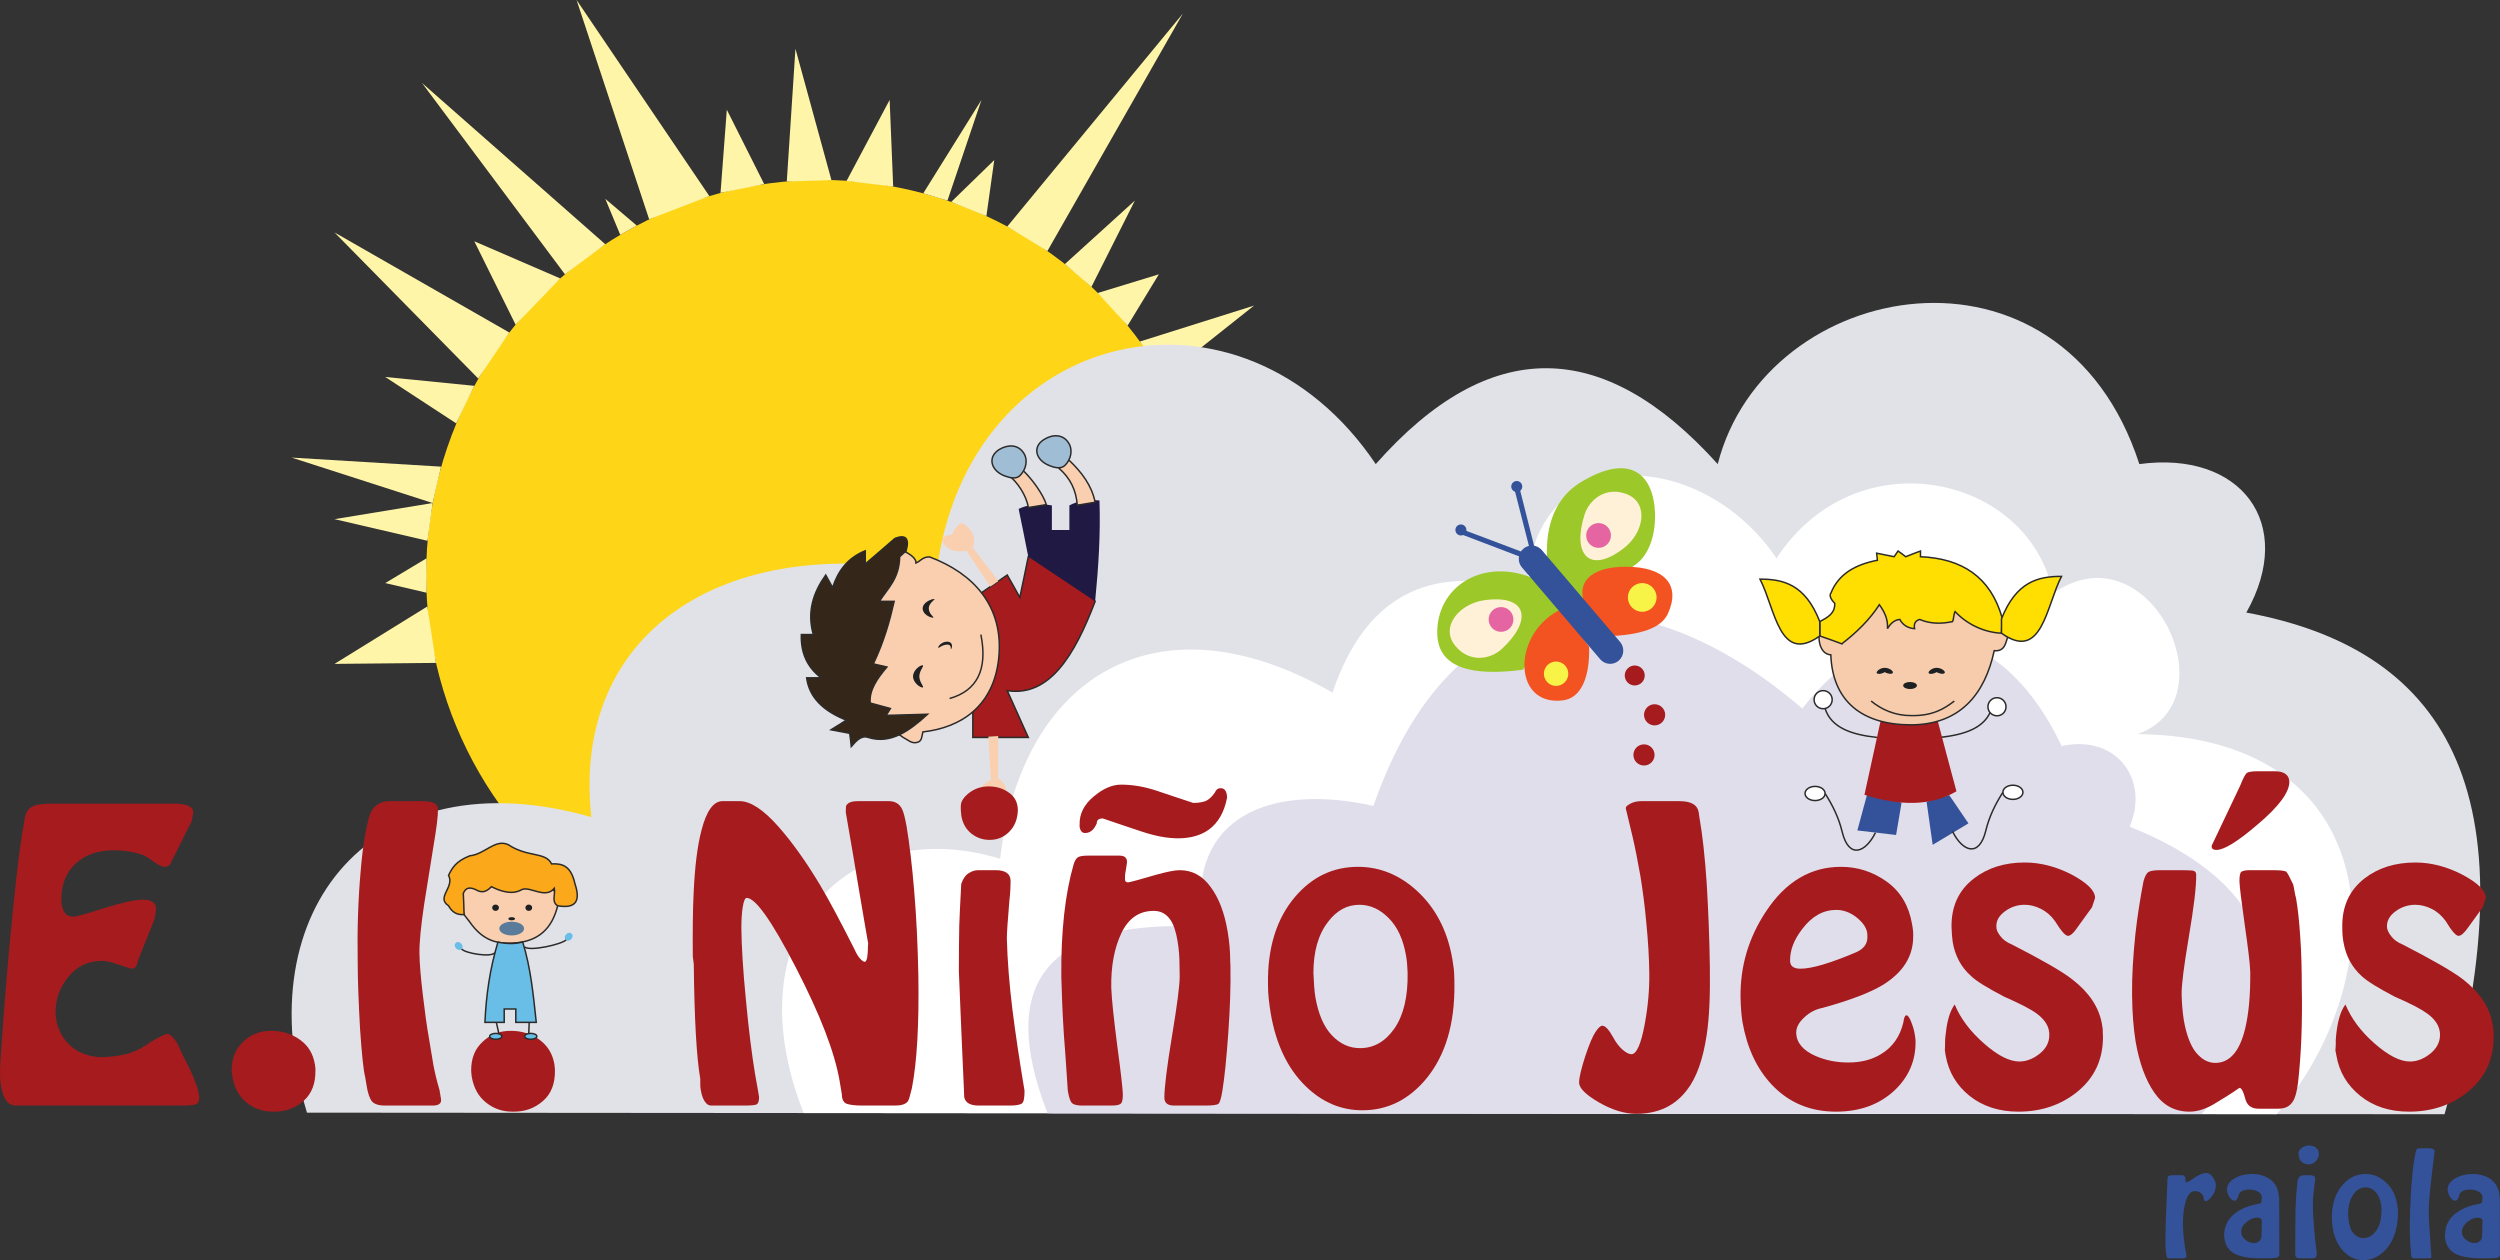 <?xml version="1.0" encoding="UTF-8"?>
<!DOCTYPE svg PUBLIC "-//W3C//DTD SVG 1.1//EN" "http://www.w3.org/Graphics/SVG/1.1/DTD/svg11.dtd">
<!-- Creator: CorelDRAW X6 -->
<svg xmlns="http://www.w3.org/2000/svg" xml:space="preserve" width="100%" height="100%" version="1.1" style="shape-rendering:geometricPrecision; text-rendering:geometricPrecision; image-rendering:optimizeQuality; fill-rule:evenodd; clip-rule:evenodd"
viewBox="0 0 12713 6408"
 xmlns:xlink="http://www.w3.org/1999/xlink">
 <rect x="0" y="0" width="12713" height="6408" fill="#333333" stroke="none"/>
 <defs>
  <style type="text/css">
   <![CDATA[
    .str1 {stroke:#2B2A29;stroke-width:7.62}
    .str0 {stroke:#A61B1E;stroke-width:7.62}
    .fil13 {fill:none}
    .fil17 {fill:#201943}
    .fil20 {fill:#342619}
    .fil7 {fill:#34529A}
    .fil22 {fill:#5A7B9A}
    .fil21 {fill:#69BEE7}
    .fil6 {fill:#9CC829}
    .fil19 {fill:#9FBDD5}
    .fil12 {fill:#A61B1E}
    .fil5 {fill:#E0DEEB}
    .fil3 {fill:#E1E2E7}
    .fil11 {fill:#E565A2}
    .fil8 {fill:#F35321}
    .fil14 {fill:#F7CCAC}
    .fil9 {fill:#F7F447}
    .fil18 {fill:#FACFAF}
    .fil23 {fill:#FBA81A}
    .fil1 {fill:#FED517}
    .fil16 {fill:#FFDE02}
    .fil10 {fill:#FFF1D7}
    .fil0 {fill:#FFF5A9}
    .fil4 {fill:white}
    .fil15 {fill:#1E2022}
    .fil2 {fill:#34529A;fill-rule:nonzero}
    .fil24 {fill:#A61B1E;fill-rule:nonzero}
   ]]>
  </style>
 </defs>
 <g id="Capa_x0020_1">
  <g id="_81947680">
   <polygon class="fil0" points="5796,1737 6377,1554 5916,1920 "/>
   <circle class="fil1" cx="4176" cy="2924" r="2009"/>
   <path class="fil2" d="M11268 6032c-1,17 -7,34 -20,51 -13,17 -24,25 -33,25 -6,0 -9,-6 -9,-19 0,-7 -5,-14 -14,-22 -10,-7 -20,-10 -30,-10 -22,0 -39,19 -49,59 -7,24 -11,54 -12,88 -1,35 1,68 5,102 1,11 3,21 4,29 1,8 3,20 7,38l2 15c0,7 -8,11 -24,11l-55 0c-11,0 -17,-1 -19,-3 -2,-2 -4,-10 -6,-23 -3,-22 -4,-55 -3,-99 0,-14 1,-40 2,-77l8 -196c0,-12 2,-19 7,-21 4,-3 11,-4 20,-4l45 0c6,0 11,1 14,4 2,3 4,7 5,11 0,7 0,12 0,14 1,4 3,7 7,7 4,0 18,-8 41,-24 23,-15 42,-23 57,-23 13,0 24,6 33,19 10,13 15,26 17,40 0,4 0,6 0,8z"/>
   <path id="1" class="fil2" d="M11591 6379c0,9 -6,15 -16,17 -10,2 -34,3 -72,3 -60,0 -105,-7 -134,-21 -34,-16 -53,-43 -57,-81 -1,-7 -2,-13 -2,-16 1,-41 16,-75 44,-101 28,-26 67,-45 116,-55 15,-2 24,-5 27,-8 3,-3 4,-12 5,-28 0,-12 -6,-21 -19,-29 -13,-7 -28,-11 -45,-11 -13,0 -25,2 -36,7 -10,5 -16,12 -18,21 -2,9 -5,16 -9,21 -3,6 -7,8 -12,8 -8,0 -16,-5 -24,-16 -8,-12 -13,-24 -14,-37 -1,-3 -1,-6 0,-7 1,-22 14,-40 39,-54 25,-15 55,-22 88,-22 34,0 63,8 87,24 28,18 44,45 48,79 1,4 1,7 2,10 0,5 1,9 1,11l1 285zm-91 -93l2 -73c1,-14 -7,-21 -24,-21 -17,0 -34,7 -51,20 -20,15 -30,32 -30,50 -1,16 6,30 20,42 14,12 29,17 44,17 11,0 20,-3 27,-9 7,-6 11,-14 12,-26z"/>
   <path id="2" class="fil2" d="M11792 5867c-1,17 -7,30 -18,40 -10,10 -22,14 -35,14 -12,0 -23,-3 -32,-11 -10,-7 -15,-18 -17,-31 -1,-5 -1,-12 -1,-19 1,-8 6,-15 17,-23 10,-8 22,-12 35,-12 14,0 26,4 36,11 10,8 15,18 15,31zm-11 506c0,12 -2,20 -6,22 -3,3 -10,4 -22,4l-56 0c-15,0 -24,-5 -25,-16 0,-1 0,-4 0,-10 0,-72 0,-144 1,-215 1,-34 3,-61 4,-83 1,-11 3,-35 7,-74 4,-10 8,-16 14,-20 6,-3 12,-5 18,-5l31 0c18,0 27,7 26,20 0,7 -1,19 -4,34 -4,37 -7,59 -7,69 -1,39 0,81 4,126 3,45 8,95 15,148z"/>
   <path id="3" class="fil2" d="M12194 6181c-3,71 -22,127 -58,169 -33,38 -73,58 -118,58 -39,0 -72,-15 -100,-44 -31,-32 -50,-75 -57,-130 -1,-9 -2,-17 -2,-26 -1,-9 -1,-18 -1,-27 2,-66 21,-118 57,-158 32,-36 70,-53 115,-53 38,0 72,14 102,42 34,31 54,72 60,125 2,12 2,22 2,28 0,7 0,12 0,16zm-84 -20c1,-11 0,-22 -1,-31 -4,-29 -13,-52 -28,-68 -15,-16 -32,-24 -52,-24 -22,0 -41,10 -57,30 -19,23 -29,54 -31,93 0,18 0,32 2,43 4,31 12,54 26,69 14,15 30,23 50,23 24,0 46,-12 63,-36 18,-23 27,-56 28,-99z"/>
   <path id="4" class="fil2" d="M12364 6393c0,3 -3,5 -9,6 -5,0 -10,0 -14,0l-51 0c-11,0 -19,-1 -22,-2 -4,-2 -6,-7 -7,-15 0,-4 -1,-7 0,-9 -3,-23 -5,-53 -6,-91 -1,-38 -1,-80 1,-126 2,-63 5,-118 10,-167 4,-49 10,-90 17,-123 2,-13 5,-20 8,-23 3,-3 8,-4 17,-4l42 0c10,0 19,2 25,6 2,1 4,2 6,5 -8,65 -15,122 -20,169 -5,48 -9,88 -10,119 -1,31 0,70 4,117 6,91 9,137 9,138z"/>
   <path id="5" class="fil2" d="M12713 6379c0,9 -5,15 -15,17 -11,2 -35,3 -73,3 -60,0 -105,-7 -134,-21 -33,-16 -52,-43 -57,-81 -1,-7 -1,-13 -1,-16 1,-41 15,-75 43,-101 28,-26 67,-45 116,-55 15,-2 24,-5 27,-8 3,-3 5,-12 5,-28 0,-12 -6,-21 -19,-29 -12,-7 -27,-11 -44,-11 -14,0 -26,2 -36,7 -11,5 -17,12 -19,21 -2,9 -5,16 -8,21 -4,6 -8,8 -13,8 -8,0 -16,-5 -24,-16 -8,-12 -12,-24 -14,-37 -1,-3 -1,-6 0,-7 1,-22 14,-40 39,-54 26,-15 55,-22 88,-22 34,0 63,8 88,24 27,18 43,45 48,79 0,4 0,7 1,10 0,5 1,9 1,11l1 285zm-91 -93l2 -73c1,-14 -7,-21 -24,-21 -17,0 -34,7 -51,20 -19,15 -29,32 -30,50 -1,16 6,30 20,42 14,12 29,17 45,17 10,0 19,-3 26,-9 7,-6 11,-14 12,-26z"/>
   <path class="fil3" d="M1561 5658c3623,3 7247,6 10870,8 477,-1686 -29,-2370 -1008,-2551 256,-454 -29,-825 -544,-755 -397,-1226 -1901,-951 -2144,0 -580,-644 -1159,-656 -1739,0 -679,-1009 -2072,-716 -2234,552 -1097,-210 -1857,315 -1755,1243 -1110,-316 -1757,471 -1446,1503z"/>
   <path class="fil4" d="M4087 5660c2496,2 4993,4 7490,6 607,-699 586,-1919 -707,-1933 483,-171 59,-1060 -430,-715 -115,-599 -997,-804 -1406,-179 -394,-582 -1257,-590 -1269,167 -448,-136 -809,-17 -989,516 -893,-513 -1582,-81 -1690,845 -774,-234 -1362,376 -999,1293z"/>
   <path class="fil5" d="M5327 5661c1956,1 3913,3 5869,4 512,-564 446,-1137 -366,-1461 103,-246 -74,-471 -346,-410 -331,-696 -914,-715 -1319,-191 -819,-704 -1759,-714 -2181,495 -506,-113 -956,40 -869,614 -775,-36 -1053,270 -788,949z"/>
   <path class="fil6" d="M7812 2947c-267,-121 -512,37 -503,280 6,173 183,212 434,179 75,-95 149,-190 224,-284 -52,-59 -103,-117 -155,-175z"/>
   <path class="fil6" d="M7867 2841c-9,-172 45,-310 167,-386 260,-160 374,-38 382,151 5,140 -47,233 -106,270 -88,61 -176,123 -264,185 -60,-73 -119,-147 -179,-220z"/>
   <circle class="fil7" cx="7713" cy="2474" r="28"/>
   <circle class="fil7" cx="7429" cy="2695" r="28"/>
   <path class="fil7" d="M7433 2704l0 0c2,-6 10,-10 17,-7l286 108c7,3 10,10 8,17l0 0c-3,7 -10,10 -17,8l-286 -109c-7,-2 -11,-10 -8,-17z"/>
   <path class="fil7" d="M7795 2802l0 0c-7,1 -15,-3 -16,-10l-76 -297c-1,-7 3,-14 10,-16l0 0c7,-2 14,3 16,10l75 297c2,7 -3,14 -9,16z"/>
   <path class="fil8" d="M7944 3096c46,64 92,128 137,193 4,146 -36,263 -137,273 -258,28 -254,-352 0,-466z"/>
   <path class="fil8" d="M8053 3056c-31,-106 50,-175 218,-174 191,1 279,90 210,240 -29,60 -107,102 -278,112 -50,-60 -100,-119 -150,-178z"/>
   <circle class="fil9" cx="8351" cy="3038" r="73"/>
   <circle class="fil9" cx="7913" cy="3426" r="62"/>
   <path class="fil10" d="M8058 2616c26,-79 112,-145 217,-102 111,46 85,195 -18,274 -176,135 -264,31 -199,-172z"/>
   <path class="fil10" d="M7637 3300c-61,56 -169,71 -239,-19 -74,-94 22,-211 151,-229 220,-30 245,103 88,248z"/>
   <circle class="fil11" cx="7633" cy="3150" r="63"/>
   <circle class="fil11" cx="8129" cy="2723" r="63"/>
   <circle class="fil12 str0" cx="8313" cy="3435" r="47"/>
   <circle class="fil12 str0" cx="8414" cy="3635" r="50"/>
   <circle class="fil12 str0" cx="8360" cy="3839" r="50"/>
   <path class="fil7" d="M7747 2790l0 0c28,-24 71,-20 94,8l398 467c24,29 20,71 -8,95l0 0c-28,24 -71,20 -94,-8l-398 -467c-24,-28 -20,-71 8,-95z"/>
   <polygon class="fil0" points="2173,3084 1701,3376 2217,3371 "/>
   <polygon class="fil0" points="2169,3014 1959,2965 2169,2839 "/>
   <polygon class="fil0" points="2174,2750 1701,2640 2200,2558 "/>
   <polygon class="fil0" points="1483,2327 2200,2558 2243,2373 "/>
   <polygon class="fil0" points="2320,2153 1959,1917 2412,1962 "/>
   <polygon class="fil0" points="2432,1925 1701,1182 2590,1691 "/>
   <polygon class="fil0" points="2622,1651 2412,1227 2849,1416 "/>
   <polygon class="fil0" points="2873,1395 2146,422 3078,1242 "/>
   <polygon class="fil0" points="3154,1194 3078,1011 3238,1147 "/>
   <polygon class="fil0" points="3301,1115 2932,0 3607,997 "/>
   <polygon class="fil0" points="3664,981 3696,558 3886,936 "/>
   <polygon class="fil0" points="4001,923 4045,248 4228,916 "/>
   <polygon class="fil0" points="4305,920 4524,508 4542,949 "/>
   <polygon class="fil0" points="4695,983 4991,508 4818,1020 "/>
   <polygon class="fil0" points="5016,1099 5056,814 4837,1027 "/>
   <polygon class="fil0" points="5122,1152 6015,69 5326,1277 "/>
   <polygon class="fil0" points="5415,1343 5771,1020 5550,1459 "/>
   <polygon class="fil0" points="5893,1395 5734,1656 5582,1490 "/>
   <ellipse class="fil4 str1" cx="9230" cy="4035" rx="51" ry="36"/>
   <path class="fil13 str1" d="M9281 4035c40,63 70,125 87,196 34,138 118,106 169,3"/>
   <polygon class="fil7" points="9494,4042 9445,4223 9642,4246 9670,4081 "/>
   <polygon class="fil7" points="9797,4077 9828,4296 10010,4187 9912,4043 "/>
   <ellipse class="fil4 str1" cx="10236" cy="4029" rx="51" ry="36"/>
   <path class="fil13 str1" d="M10185 4029c-40,63 -70,125 -87,196 -34,137 -118,106 -169,3"/>
   <path class="fil13 str1" d="M9281 3603c31,98 135,133 264,147"/>
   <path class="fil13 str1" d="M10128 3603c-31,98 -135,133 -264,147"/>
   <circle class="fil4 str1" cx="9271" cy="3558" r="46"/>
   <circle class="fil4 str1" cx="10155" cy="3594" r="46"/>
   <path class="fil12" d="M9563 3667c97,27 194,26 291,0 31,119 63,238 95,357 -131,77 -291,74 -468,18 27,-125 55,-250 82,-375z"/>
   <g>
    <path class="fil14 str1" d="M9250 3236c-1,49 19,91 60,94 9,233 155,356 408,356 248,-1 375,-154 423,-377 58,5 58,-47 69,-69 -138,-118 -339,-153 -518,-247 -160,93 -282,150 -442,243z"/>
    <path class="fil13 str1" d="M9515 3565c54,44 121,74 203,74 111,2 169,-35 220,-74"/>
    <ellipse class="fil15" cx="9713" cy="3486" rx="35" ry="18"/>
    <path class="fil15" d="M9584 3396c23,0 42,15 42,23 0,8 -16,12 -42,-1 -23,13 -41,10 -41,2 0,-7 18,-24 41,-24z"/>
    <path class="fil15" d="M9848 3396c23,0 42,15 42,23 0,8 -16,12 -42,-1 -23,13 -41,10 -41,2 0,-7 18,-24 41,-24z"/>
   </g>
   <path class="fil16 str1" d="M9366 3274c75,-58 141,-122 191,-199 26,36 45,75 41,122 16,-27 36,-45 63,-47 15,28 40,44 75,47 -5,-25 4,-41 26,-47 54,23 110,23 167,11 6,-11 6,-40 13,-51 62,66 149,106 236,110 1,-27 2,-53 3,-79 -59,-208 -205,-301 -415,-310 0,-10 0,-20 0,-29 -25,9 -50,19 -75,29 -13,-10 -26,-20 -39,-29 -6,9 -13,19 -20,29 -30,-6 -59,-12 -89,-18 1,12 3,24 4,36 -114,22 -198,71 -236,166 -9,12 -4,29 19,53 2,52 -37,72 -76,93 0,24 0,48 0,73 38,13 75,26 112,40z"/>
   <path class="fil16 str1" d="M9254 3161c-74,-190 -186,-216 -304,-216 78,151 98,436 304,289 0,-25 0,-49 0,-73z"/>
   <path class="fil16 str1" d="M10178 3147c75,-190 187,-216 305,-216 -78,152 -99,436 -305,289 0,-24 0,-49 0,-73z"/>
   <path class="fil12 str1" d="M4947 3603c0,49 0,98 0,147 94,0 188,0 282,0 -36,-79 -71,-159 -107,-238 214,33 342,-178 447,-454 -98,-126 -210,-203 -340,-227 -14,69 -28,138 -43,207 -21,-38 -42,-76 -64,-114 -43,30 -87,60 -131,90 -14,196 -29,393 -44,589z"/>
   <path class="fil17" d="M5180 2588c45,-22 101,-29 169,-18 0,41 0,83 0,125 30,0 59,0 89,0 0,-42 0,-84 0,-125 45,-24 97,-30 153,-25 6,168 -5,340 -22,513 -114,-76 -227,-152 -340,-227 -16,-81 -32,-162 -49,-243z"/>
   <path class="fil18 str1" d="M5203 2393c45,43 100,118 118,173 -31,5 -61,10 -92,15 -8,-60 -57,-132 -98,-162 24,-9 48,-17 72,-26z"/>
   <path class="fil18 str1" d="M5386 2382c16,-15 32,-29 48,-44 66,62 118,131 135,216 -31,5 -61,10 -91,15 -5,-75 -35,-137 -92,-187z"/>
   <path class="fil19 str1" d="M5106 2419c-68,-28 -85,-95 -25,-133 43,-26 97,-28 126,20 22,36 9,84 -21,113 -18,18 -48,12 -80,0z"/>
   <path class="fil19 str1" d="M5335 2367c-69,-28 -86,-95 -26,-132 43,-27 97,-29 126,19 22,36 10,84 -20,113 -19,18 -49,13 -80,0z"/>
   <path class="fil18 str1" d="M4593 2801c43,20 66,41 65,62 23,-10 35,-32 69,-31 224,84 378,251 352,513 -25,246 -191,355 -386,377 -6,24 -4,46 -28,53 -29,8 -45,-11 -72,-25 -197,-133 -311,-305 -286,-501 22,-177 134,-326 286,-448z"/>
   <path class="fil20 str1" d="M4608 2801c18,-67 -5,-83 -57,-63 -50,44 -101,87 -151,130 0,-22 0,-45 0,-67 -92,37 -139,105 -166,187 -12,-21 -23,-43 -35,-64 -63,89 -96,187 -63,303 -20,0 -40,0 -61,0 -3,90 28,165 101,220 -25,0 -50,0 -74,0 13,98 83,168 202,215 -26,17 -52,33 -78,49 32,6 63,12 95,18 3,23 6,45 8,67 26,-30 52,-58 86,-46 114,36 210,-34 302,-118 -70,2 -141,4 -211,6 7,-12 15,-23 22,-35 -34,-9 -69,-19 -103,-28 -6,-66 36,-125 85,-183 -23,-5 -46,-11 -69,-16 55,-116 83,-218 106,-318 -25,0 -50,0 -75,0 42,-67 101,-114 103,-227 11,-10 22,-20 33,-30z"/>
   <path class="fil15" d="M4691 3383c13,0 -16,25 -16,57 0,31 29,56 16,56 -13,0 -48,-25 -48,-56 0,-32 35,-57 48,-57z"/>
   <path class="fil15" d="M4750 3046c13,0 -27,17 -27,48 0,31 34,47 21,47 -13,0 -52,-16 -52,-47 0,-31 45,-48 58,-48z"/>
   <path class="fil15" d="M4817 3263c28,0 27,27 20,37 -7,10 8,-22 -20,-22 -28,0 -46,23 -46,15 0,-8 18,-30 46,-30z"/>
   <path class="fil13 str1" d="M4829 3552c138,-39 195,-145 159,-325"/>
   <polygon class="fil18" points="5036,2983 4914,2801 4947,2785 5077,2955 "/>
   <path class="fil18" d="M4841 2718c40,-77 58,-67 96,-19 12,15 25,46 10,86 -11,5 -22,10 -33,16 -45,8 -82,0 -108,-27 -25,-30 -17,-49 35,-56z"/>
   <path class="fil18" d="M5031 4075c78,37 86,18 88,-43 0,-19 -8,-52 -44,-75 -12,3 -24,5 -36,8 -41,21 -65,49 -70,86 -2,39 16,50 62,24z"/>
   <path class="fil18 str1" d="M2389 4689c67,95 137,110 214,107 139,-5 205,-78 233,-190 22,-119 -137,-132 -277,-156 -129,1 -255,7 -199,201 10,13 19,25 29,38z"/>
   <path class="fil21 str1" d="M2532 4791c-41,136 -60,272 -66,408 33,0 65,0 98,0 0,-23 0,-45 0,-68 19,0 39,0 59,0 0,23 0,45 0,68 38,0 66,0 104,0 -15,-140 -28,-277 -69,-409 -33,10 -76,11 -126,1z"/>
   <path class="fil13 str1" d="M2347 4825c14,22 153,46 170,19"/>
   <path class="fil13 str1" d="M2880 4778c-16,23 -189,62 -212,37"/>
   <ellipse class="fil21" transform="matrix(0.419 0.449 -0.449 0.419 2332.4 4810.69)" rx="35" ry="29"/>
   <ellipse class="fil21" transform="matrix(-0.419 0.449 0.449 0.419 2891.95 4763.47)" rx="35" ry="29"/>
   <ellipse class="fil22" cx="2602" cy="4722" rx="63" ry="35"/>
   <ellipse class="fil15" cx="2520" cy="4616" rx="17" ry="16"/>
   <ellipse class="fil15" cx="2689" cy="4616" rx="17" ry="16"/>
   <ellipse class="fil15" cx="2602" cy="4672" rx="17" ry="8"/>
   <path class="fil23 str1" d="M2417 4523c37,22 58,10 82,-14 50,25 108,43 156,14 43,-16 119,50 164,-6 6,33 -16,69 17,89 98,17 115,-30 88,-111 -21,-96 -68,-104 -119,-102 -32,-63 -120,-31 -221,-98 -67,-30 -118,49 -195,57 -72,28 -90,63 -108,99 32,62 -65,112 0,155 16,29 39,48 79,45 -1,-36 -2,-72 -4,-108 13,-32 35,-31 61,-20z"/>
   <path class="fil24" d="M1013 5587c0,16 -7,26 -20,30 -13,3 -39,5 -77,5l-817 0 -18 0c-20,0 -36,-8 -49,-25 -12,-17 -21,-40 -26,-69 -4,-24 -6,-48 -6,-75 0,-26 6,-124 19,-295 13,-170 29,-357 50,-560 20,-203 40,-350 58,-441 5,-28 18,-46 38,-56 19,-9 49,-14 88,-14l633 0c64,0 97,15 97,44l-8 44 -103 206c-6,18 -17,27 -35,27 -10,0 -23,-5 -37,-14 -20,-13 -37,-24 -50,-34 -13,-9 -36,-18 -68,-25 -32,-7 -67,-11 -105,-11 -81,0 -145,23 -194,69 -48,46 -72,107 -71,182 0,5 0,14 2,26 7,41 27,61 59,61 12,0 64,-14 157,-44 93,-29 158,-43 195,-43 45,0 68,15 69,47l-7 48 -86 216c-4,27 -15,40 -31,40 -4,0 -26,-7 -64,-20 -39,-13 -68,-20 -85,-20 -72,0 -130,27 -174,82 -44,55 -66,115 -64,183 -1,7 0,18 3,33 9,52 31,95 68,130 37,36 87,56 151,62 47,0 92,-5 134,-15 42,-10 83,-30 124,-60 21,-13 40,-23 56,-31 16,-8 27,-12 33,-12 12,0 27,14 47,43 23,49 46,97 71,145 23,53 37,92 41,117 2,12 3,20 2,24z"/>
   <path id="1" class="fil24" d="M1604 5443c1,67 -19,119 -60,155 -42,37 -91,55 -148,55l-9 0c-49,0 -94,-15 -133,-46 -38,-31 -63,-74 -72,-131 -3,-15 -4,-26 -4,-33 0,-61 20,-110 59,-146 39,-37 86,-55 142,-55 56,0 104,15 146,45 42,30 67,71 76,124 2,14 4,25 3,32z"/>
   <path id="2" class="fil24" d="M2243 5591c2,21 -13,31 -43,31l-242 0c-34,0 -56,-8 -68,-23 -11,-15 -20,-42 -26,-80l-7 -42c-9,-34 -17,-115 -26,-244 -7,-129 -12,-243 -12,-341 -3,-163 2,-320 16,-473 10,-119 26,-210 45,-275 8,-22 21,-39 38,-52 17,-12 39,-18 67,-18l158 0c31,0 53,3 66,11 13,7 19,18 18,33 1,29 -7,93 -24,193 -23,146 -39,242 -46,287 -17,114 -25,198 -24,252 1,54 7,124 17,207 10,85 20,160 32,227 8,50 16,94 22,132 7,38 17,80 31,127l8 48z"/>
   <path id="3" class="fil24" d="M2822 5443c1,67 -19,119 -60,155 -42,37 -91,55 -148,55l-9 0c-50,0 -94,-15 -133,-46 -39,-31 -63,-74 -73,-131 -2,-15 -3,-26 -3,-33 0,-61 19,-110 59,-146 39,-37 86,-55 142,-55 55,0 104,15 146,45 41,30 67,71 76,124 2,14 3,25 3,32z"/>
   <path id="4" class="fil24" d="M4670 4958c4,252 -7,444 -33,576 -9,37 -15,59 -20,66 -11,15 -33,22 -65,22l-164 0c-38,0 -65,-3 -82,-9 -16,-6 -25,-22 -25,-48 -4,-26 -8,-49 -11,-66 -25,-147 -99,-339 -222,-577 -122,-237 -206,-356 -251,-356 -8,0 -15,15 -20,46 -5,31 -7,67 -7,108 1,91 8,212 23,363 14,151 30,278 47,381 4,20 7,41 11,61 4,25 7,43 9,53 0,21 -4,33 -12,38 -9,4 -29,6 -61,6l-156 0 -13 0c-11,0 -21,-4 -28,-13 -12,-13 -21,-34 -26,-64 -2,-10 -3,-20 -3,-29 0,-10 0,-20 0,-30 -19,-109 -30,-304 -33,-583l-5 -40c-1,-128 0,-234 4,-316 6,-137 19,-245 40,-324 25,-99 61,-149 107,-149l88 0c54,0 120,43 196,129 69,78 140,177 212,297 49,83 107,192 174,325 10,22 19,38 29,49 10,11 18,17 24,17 6,0 10,-8 13,-23 2,-16 4,-36 4,-61l1 -8c-4,-21 -10,-55 -18,-104 -8,-48 -17,-101 -27,-158 -10,-60 -21,-124 -32,-191 -12,-67 -24,-139 -37,-215 0,-16 1,-26 1,-31 6,-17 26,-26 60,-26l158 0c32,0 55,14 68,42 7,14 14,43 22,85 15,90 28,200 39,331 11,131 18,274 21,426z"/>
   <path id="5" class="fil24" d="M5176 4118c-1,47 -16,84 -44,112 -28,28 -61,41 -99,41 -34,0 -65,-10 -92,-31 -28,-22 -45,-51 -52,-89 -2,-15 -4,-33 -3,-54 0,-21 14,-43 42,-65 29,-22 62,-33 100,-33 40,0 74,11 103,32 30,21 44,50 45,87zm34 1429c0,36 -4,57 -13,64 -9,7 -30,11 -62,11l-158 0c-44,0 -69,-15 -74,-44 0,-3 0,-13 -1,-31 -9,-202 -18,-404 -26,-607 0,-95 1,-173 2,-233 1,-31 4,-101 10,-212 9,-26 21,-44 37,-54 16,-11 33,-16 50,-16l88 0c51,0 77,19 76,57 0,21 -1,53 -6,97 -9,103 -13,168 -13,194 3,110 12,229 28,358 16,128 37,267 62,416z"/>
   <path id="6" class="fil24" d="M6257 4909c2,103 -2,218 -11,346 -9,127 -19,225 -30,292 -6,39 -13,60 -20,66 -7,6 -30,9 -68,9l-127 0 -31 0c-32,0 -48,-13 -49,-39 0,-53 13,-158 39,-315 26,-157 39,-258 39,-303l-1 -57c0,-41 -3,-82 -10,-123 -8,-48 -20,-84 -36,-107 -21,-31 -49,-46 -85,-46 -73,0 -128,37 -164,112 -36,75 -54,168 -52,279 2,55 12,151 30,291 19,139 28,223 29,251 0,28 -4,44 -13,49 -8,6 -24,8 -48,8l-145 0c-25,0 -42,-4 -51,-11 -9,-7 -17,-28 -23,-64 -8,-126 -15,-221 -20,-286 -7,-108 -11,-207 -13,-294 -2,-231 19,-421 63,-573 6,-19 14,-31 24,-36 10,-5 27,-7 50,-7l158 0c27,0 40,11 39,35 -2,13 -4,24 -5,33 -4,20 -6,35 -5,46 -2,14 3,22 16,22 6,0 55,-13 147,-40 52,-14 90,-22 115,-22 63,0 116,28 157,85 42,56 71,132 87,228 8,47 13,98 13,154l1 17zm-17 -853c-14,73 -45,128 -93,163 -41,29 -93,44 -156,44 -54,0 -114,-11 -181,-33 -67,-22 -134,-45 -202,-68 -21,0 -31,8 -31,26 -9,19 -18,32 -28,38 -9,7 -20,10 -32,10 -9,0 -16,-4 -21,-13 -5,-9 -7,-19 -6,-31 -1,-54 23,-101 71,-141 48,-41 95,-61 140,-61 60,0 121,11 181,31 61,21 123,41 186,62 27,0 48,-4 64,-10 15,-7 31,-21 46,-43 6,-15 16,-22 29,-22 21,0 32,16 33,48z"/>
   <path id="7" class="fil24" d="M7396 5005c2,201 -45,360 -142,479 -89,108 -198,162 -326,162 -109,0 -205,-41 -289,-123 -91,-89 -150,-212 -177,-369 -4,-23 -7,-47 -10,-72 -3,-25 -4,-51 -4,-77 -3,-186 44,-335 139,-446 87,-101 193,-151 319,-151 108,0 207,39 295,118 98,88 160,206 185,354 6,35 9,62 9,81 1,19 1,34 1,44zm-238 -57c-1,-31 -3,-60 -8,-88 -14,-82 -43,-146 -88,-191 -44,-45 -94,-68 -149,-68 -62,0 -115,28 -159,86 -51,65 -75,153 -75,261 2,51 5,92 10,123 15,86 43,151 84,194 41,43 88,65 143,65 70,0 128,-33 175,-100 46,-67 69,-161 67,-282z"/>
   <path id="8" class="fil24" d="M8695 4922c2,140 -3,254 -16,340 -19,126 -52,220 -102,283 -61,79 -146,119 -256,119 -60,0 -124,-20 -190,-58 -67,-39 -100,-72 -101,-100 0,-27 11,-71 31,-134 21,-63 39,-105 53,-125 14,-21 25,-31 34,-31 15,0 33,19 54,57 15,28 31,49 49,65 18,15 33,23 45,23 26,0 49,-51 68,-154 17,-92 24,-178 23,-258 -1,-80 -6,-165 -15,-255 -8,-90 -19,-169 -30,-238 -14,-79 -27,-146 -40,-201 -13,-55 -24,-102 -34,-142 -3,-8 5,-17 22,-26 17,-9 36,-13 57,-13l192 0c60,0 92,18 99,55 2,11 3,21 4,28 16,91 28,203 37,336 8,134 14,276 16,429z"/>
   <path id="9" class="fil24" d="M9741 5296c1,97 -34,179 -105,247 -77,73 -177,110 -300,110 -131,0 -240,-46 -326,-137 -77,-82 -126,-188 -149,-318 -6,-37 -9,-79 -10,-126 -2,-159 41,-304 130,-438 100,-151 227,-226 381,-226 85,0 162,25 232,75 71,51 113,123 129,215 5,27 7,47 6,62 1,101 -50,184 -155,249 -65,39 -167,78 -305,116 -36,7 -67,23 -94,49 -28,25 -41,51 -41,79 2,50 35,89 99,117 51,22 106,33 166,33 65,0 120,-14 167,-43 58,-35 96,-89 113,-161 3,-24 8,-36 16,-36 7,0 15,11 24,34 9,23 15,44 18,63 3,16 4,28 4,36zm-245 -537c1,-31 -15,-60 -49,-89 -33,-28 -70,-43 -109,-43 -66,0 -124,32 -173,97 -42,54 -63,108 -62,162 0,27 18,40 53,40 29,0 67,-7 114,-21 46,-14 99,-33 158,-58 48,-18 71,-47 68,-88z"/>
   <path id="10" class="fil24" d="M10694 5266c2,120 -43,216 -133,288 -83,66 -182,99 -297,99 -98,0 -181,-27 -248,-80 -67,-54 -107,-122 -122,-206 -1,-8 -3,-17 -4,-26 1,-12 1,-25 1,-38 0,-14 1,-31 4,-50 7,-67 23,-115 45,-145 30,72 80,138 150,199 69,61 129,91 179,91 33,0 66,-12 97,-35 38,-28 56,-62 55,-101 1,-40 -21,-76 -64,-108 -30,-22 -86,-51 -166,-86 -84,-44 -140,-78 -167,-104 -51,-45 -82,-103 -94,-173 -3,-21 -5,-46 -6,-75 -2,-106 36,-189 114,-249 70,-54 156,-81 258,-81 81,0 161,21 240,62 78,42 118,81 118,118 -5,17 -11,33 -16,48l-73 101c-19,29 -36,44 -49,44 -13,0 -35,-25 -66,-75 -19,-27 -43,-48 -71,-62 -28,-14 -55,-21 -83,-21 -37,0 -70,11 -100,33 -30,22 -45,47 -44,77 -1,15 6,31 20,49 14,19 34,33 59,43 156,80 259,139 309,179 85,66 134,141 149,226 1,9 3,18 4,27 0,15 0,25 1,31z"/>
   <path id="11" class="fil24" d="M11705 5023c2,86 1,170 -2,251 -3,81 -9,159 -17,232 -6,47 -15,79 -27,96 -15,24 -39,36 -73,36l-101 0c-37,0 -60,-18 -68,-53 -9,-35 -19,-53 -29,-53 -46,32 -90,59 -132,84 -42,24 -83,37 -122,37 -75,0 -134,-32 -179,-97 -45,-65 -76,-151 -95,-260 -11,-67 -17,-146 -18,-238 -1,-92 5,-195 17,-309 10,-90 24,-178 41,-267 7,-26 16,-42 26,-48 10,-6 30,-9 61,-9l101 0c35,0 57,1 66,3 9,3 14,9 14,19 1,62 -12,167 -37,315 -25,149 -38,247 -37,295 1,47 5,91 11,130 13,75 34,130 62,165 29,35 61,53 98,53 73,0 124,-58 152,-174 18,-74 27,-170 26,-287 -1,-41 -11,-122 -28,-241 -17,-119 -26,-193 -27,-221 0,-28 3,-44 10,-49 8,-5 21,-8 42,-8l118 0c39,0 62,3 68,8 6,5 17,26 34,62 2,3 4,14 7,31 3,18 6,32 9,42 9,51 16,116 21,194 6,79 8,165 8,261zm-63 -1048c0,54 -54,127 -161,217 -101,87 -171,130 -209,130 -19,0 -27,-7 -25,-22l144 -303c15,-38 27,-60 34,-66 8,-6 28,-9 58,-9l84 0c48,0 73,18 75,53z"/>
   <path id="12" class="fil24" d="M12681 5266c1,120 -43,216 -134,288 -82,66 -181,99 -297,99 -98,0 -181,-27 -247,-80 -67,-54 -108,-122 -122,-206 -2,-8 -3,-17 -5,-26 1,-12 2,-25 2,-38 -1,-14 1,-31 3,-50 8,-67 23,-115 46,-145 30,72 79,138 149,199 70,61 129,91 179,91 34,0 66,-12 97,-35 38,-28 56,-62 56,-101 0,-40 -21,-76 -65,-108 -30,-22 -85,-51 -166,-86 -84,-44 -139,-78 -167,-104 -50,-45 -81,-103 -93,-173 -4,-21 -6,-46 -6,-75 -2,-106 36,-189 113,-249 70,-54 156,-81 259,-81 80,0 160,21 239,62 79,42 118,81 119,118 -6,17 -11,33 -16,48l-73 101c-20,29 -37,44 -50,44 -13,0 -35,-25 -65,-75 -20,-27 -43,-48 -71,-62 -28,-14 -56,-21 -84,-21 -36,0 -70,11 -100,33 -30,22 -44,47 -44,77 0,15 7,31 21,49 14,19 34,33 59,43 155,80 258,139 309,179 84,66 134,141 148,226 2,9 3,18 5,27 -1,15 0,25 1,31z"/>
   <polygon class="fil18" points="5026,3746 5039,3965 5075,3957 5076,3743 "/>
   <ellipse class="fil21 str1" cx="2521" cy="5270" rx="31" ry="15"/>
   <ellipse class="fil21 str1" cx="2699" cy="5270" rx="31" ry="15"/>
   <line class="fil13 str1" x1="2524" y1="5199" x2="2537" y2= "5257" />
   <line class="fil13 str1" x1="2691" y1="5199" x2="2689" y2= "5257" />
  </g>
 </g>
</svg>
